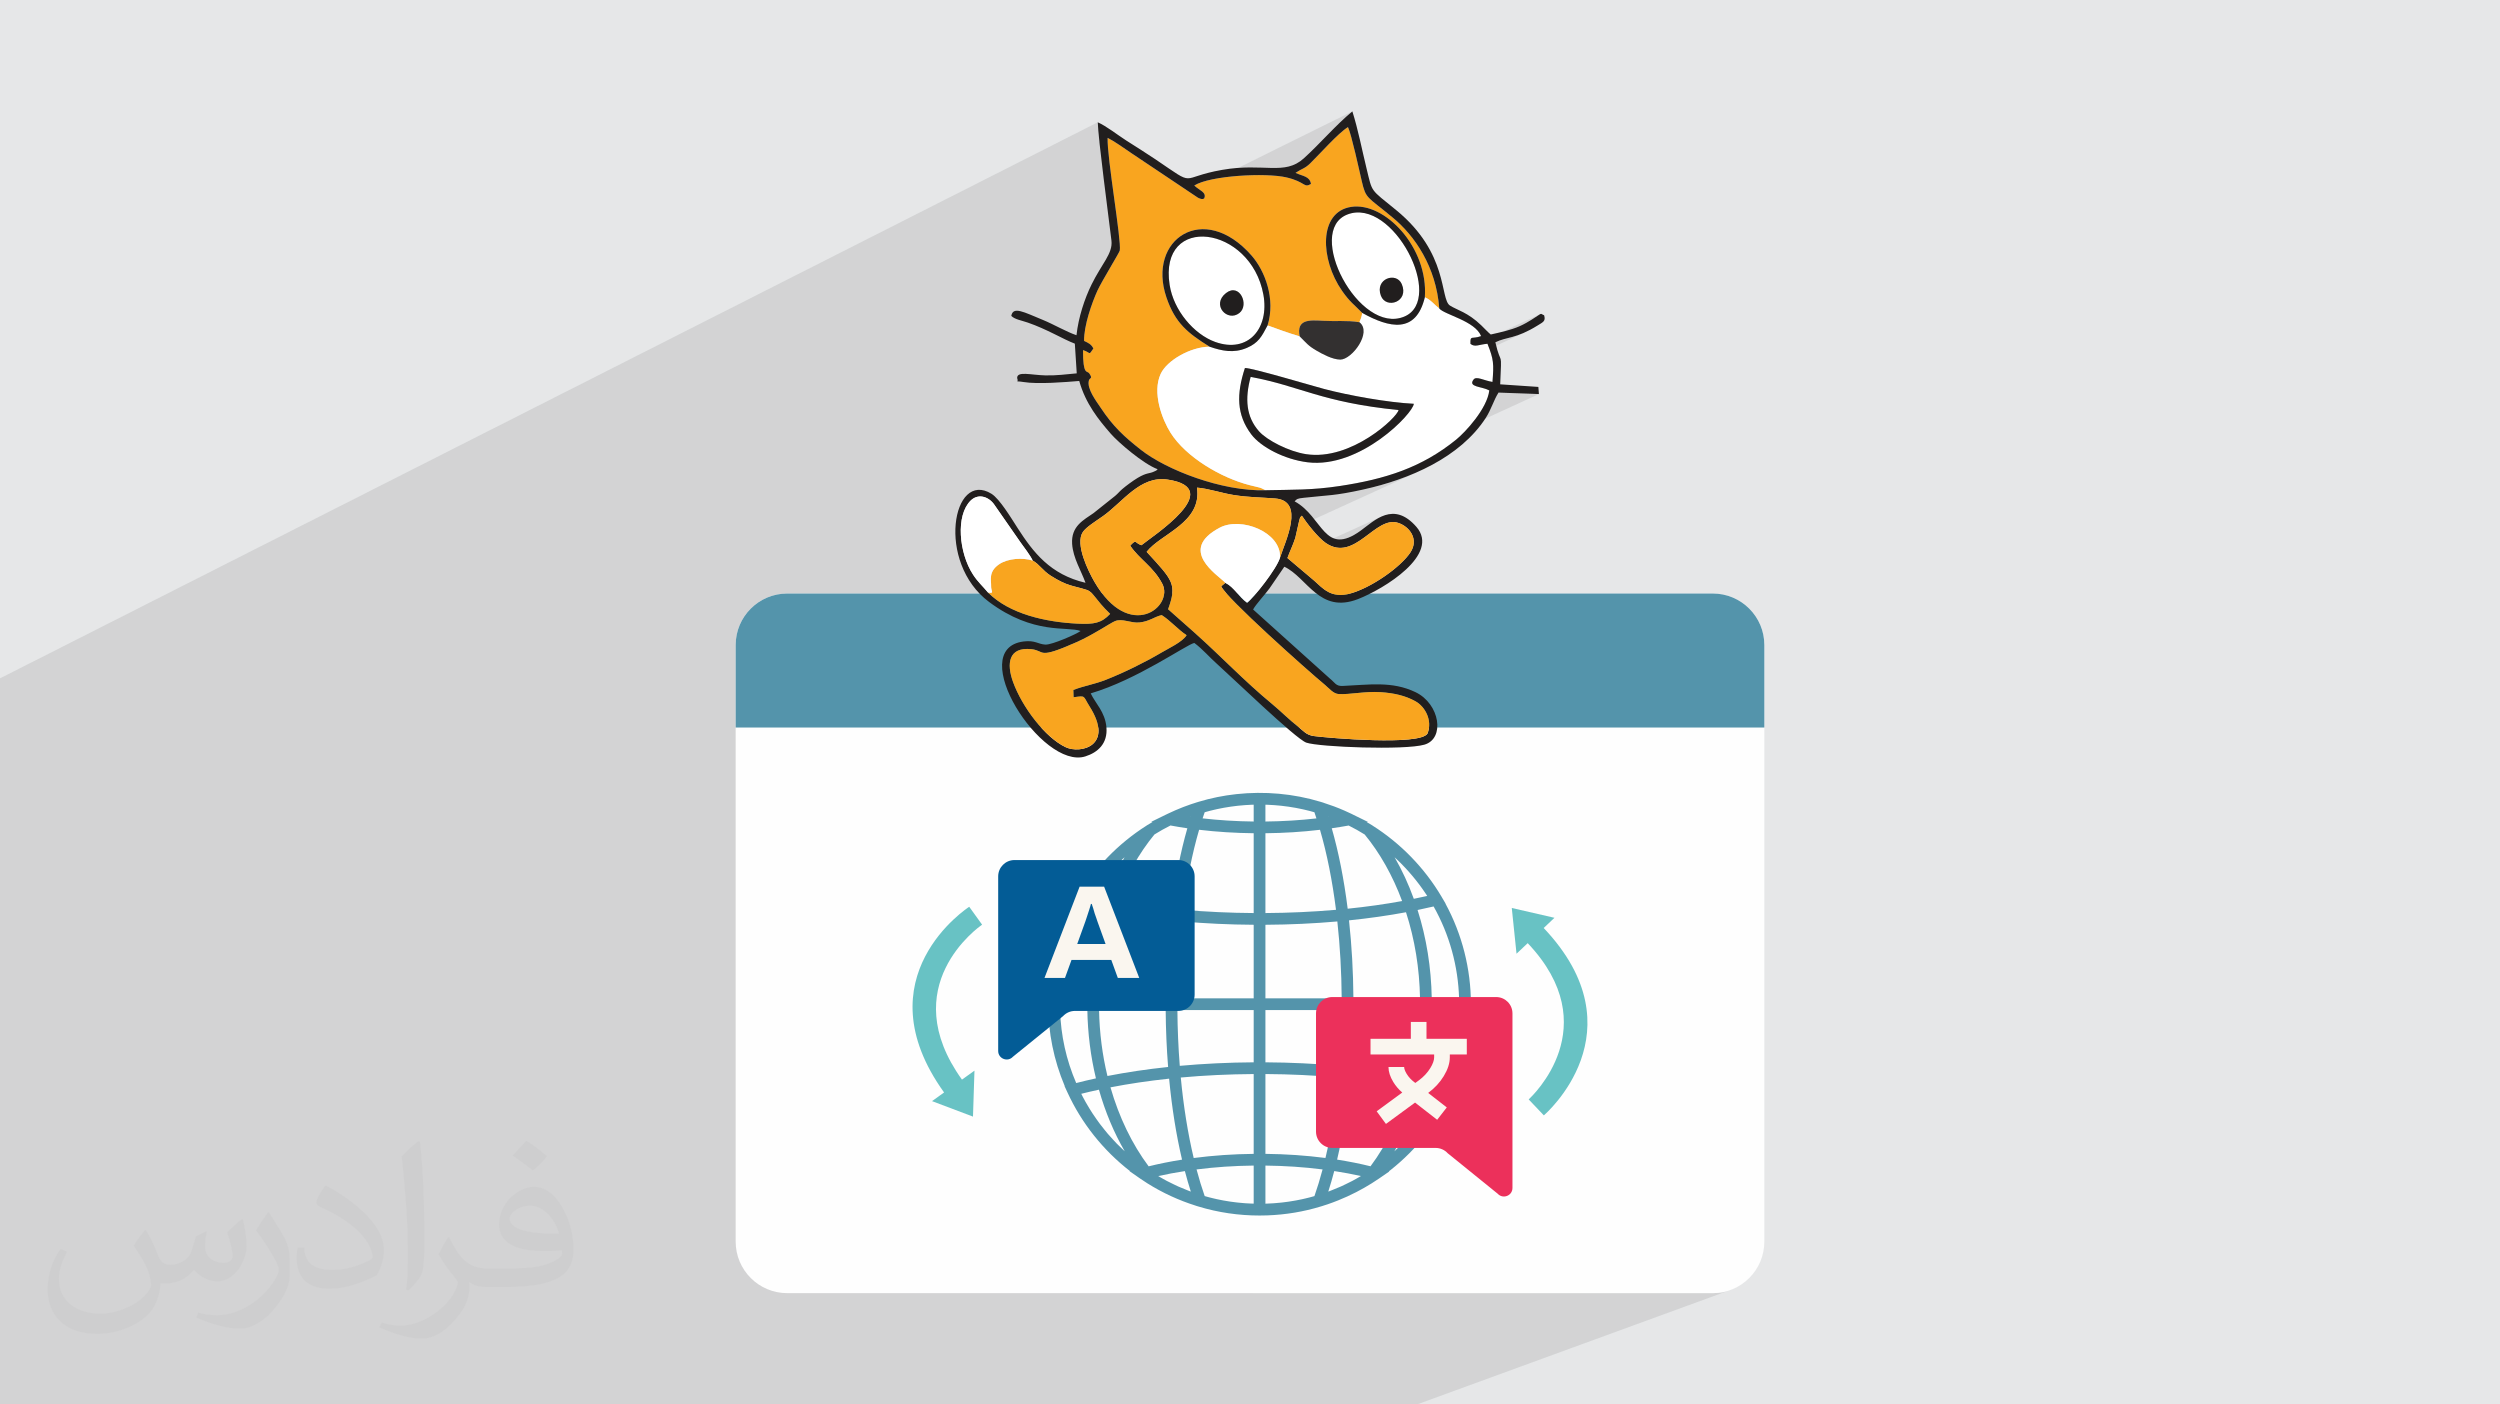 <?xml version="1.0" encoding="UTF-8"?>
<!DOCTYPE svg PUBLIC "-//W3C//DTD SVG 1.1//EN" "http://www.w3.org/Graphics/SVG/1.1/DTD/svg11.dtd">
<!-- Creator: CorelDRAW 2020 (64-Bit) -->
<svg xmlns="http://www.w3.org/2000/svg" xml:space="preserve" width="94.192mm" height="52.917mm" version="1.1" style="shape-rendering:geometricPrecision; text-rendering:geometricPrecision; image-rendering:optimizeQuality; fill-rule:evenodd; clip-rule:evenodd"
viewBox="0 0 9404.92 5283.66"
 xmlns:xlink="http://www.w3.org/1999/xlink"
 xmlns:xodm="http://www.corel.com/coreldraw/odm/2003">
 <defs>
  <style type="text/css">
   <![CDATA[
    .fil11 {fill:#211E1E}
    .fil12 {fill:#333030}
    .fil0 {fill:#E6E7E8}
    .fil9 {fill:#F9A51F}
    .fil10 {fill:white}
    .fil3 {fill:#FEFEFE;fill-rule:nonzero}
    .fil7 {fill:#FAF6EF;fill-rule:nonzero}
    .fil5 {fill:#68C2C4;fill-rule:nonzero}
    .fil8 {fill:#035C96;fill-rule:nonzero}
    .fil4 {fill:#5494AB;fill-rule:nonzero}
    .fil6 {fill:#EC305B;fill-rule:nonzero}
    .fil2 {fill:#373435;fill-opacity:0.031}
    .fil1 {fill:#2B2A29;fill-opacity:0.102}
   ]]>
  </style>
 </defs>
 <g id="Layer_x0020_1">
  <polygon class="fil0" points="-0,0 9404.92,0 9404.92,5283.66 -0,5283.66 "/>
  <polygon class="fil1" points="-0,3713.27 -0,3710.95 -0,3705.44 -0,3686.07 -0,3664.04 -0,3661.68 -0,3654.93 -0,3645.63 -0,3635.27 -0,3625.43 -0,3617.11 -0,3615.43 -0,3613.93 -0,3612.57 -0,3609.38 -0,3607.54 -0,3588.96 -0,3586.96 -0,3582.29 -0,3576.55 -0,3574.49 -0,3549.45 -0,3544.04 -0,3536.4 -0,3521.17 -0,3512 -0,3505.89 -0,3502.69 -0,3494.02 -0,3481.4 -0,3474.22 -0,3463.02 -0,3418.61 -0,3417.44 -0,3401.2 -0,3395.15 -0,3387.31 -0,3377.7 -0,3357.79 -0,3348.58 -0,3329 -0,3311.01 -0,3301.47 -0,3300.36 -0,3290.03 -0,3276.51 -0,3268.66 -0,3265.18 -0,3260.97 -0,3255.12 -0,3248.65 -0,3247.37 -0,3246.36 -0,3241.8 -0,3229.6 -0,3212.67 -0,3179.08 -0,3114.15 -0,3107.5 -0,3107.28 -0,3091.09 -0,3084.44 -0,3067.26 -0,3057.45 -0,3046.58 -0,3046.43 -0,3046.27 -0,3038.72 -0,3017.34 -0,3017.08 -0,3012.14 -0,2982.45 -0,2982 -0,2981.17 -0,2970.61 -0,2969.53 -0,2936.83 -0,2923.38 -0,2922.94 -0,2713 -0,2620.66 -0,2551.95 4129.79,460.03 4129.99,466.22 4130.42,473.76 4131.04,482.54 4131.86,492.48 4132.86,503.52 4134.03,515.56 4135.35,528.51 4135.96,534.21 4166.87,518.61 4177.07,524.05 4188.12,530.57 4199.76,537.9 4211.73,545.75 4223.77,553.87 4235.6,561.98 4246.95,569.81 4257.57,577.07 4461.06,713.22 4498.89,694.48 4505.7,691.18 4513.28,688.04 4521.58,685.06 4530.56,682.23 4540.17,679.56 4550.34,677.05 4561.03,674.7 4572.2,672.5 4576.81,671.69 5087.54,418.93 5075.64,428.99 5063.89,439.35 5052.3,449.98 5040.83,460.84 5029.46,471.9 5018.16,483.11 5006.92,494.45 4995.72,505.86 4984.52,517.34 4977.77,524.26 5071,478.24 5073.57,484.19 5076.5,492.56 5079.74,503.03 5083.23,515.25 5086.91,528.92 5090.71,543.71 5094.59,559.27 5098.48,575.31 5102.32,591.47 5106.05,607.46 5109.61,622.93 5112.95,637.55 5116,651.02 5118.71,663 5121.02,673.15 5122.86,681.17 5125.73,693.09 5128.44,703.38 5131.14,712.28 5134.03,720.06 5137.25,726.98 5140.97,733.29 5145.33,739.25 5150.52,745.12 5156.69,751.17 5164,757.64 5172.63,764.79 5182.71,772.9 5194.43,782.21 5207.94,792.97 5223.4,805.45 5240.99,819.91 5248.49,826.29 5256,832.96 5263.49,839.93 5270.95,847.17 5278.36,854.7 5285.72,862.51 5293.02,870.61 5300.23,878.99 5307.34,887.65 5314.34,896.57 5321.22,905.79 5327.97,915.27 5334.57,925.03 5341.01,935.05 5347.28,945.36 5353.37,955.92 5359.25,966.77 5364.91,977.87 5370.35,989.23 5375.55,1000.86 5380.5,1012.77 5385.19,1024.92 5389.59,1037.33 5393.71,1050 5397.52,1062.93 5401.01,1076.11 5404.18,1089.55 5406.99,1103.24 5409.45,1117.18 5411.55,1131.37 5413.25,1145.81 5414.56,1160.48 5419.2,1164.87 5425.82,1169.3 5434.16,1173.83 5443.94,1178.52 5454.87,1183.39 5466.69,1188.52 5479.1,1193.94 5491.85,1199.71 5504.63,1205.88 5517.17,1212.49 5529.2,1219.6 5540.43,1227.26 5550.59,1235.51 5559.39,1244.41 5566.57,1253.99 5571.83,1264.33 5531.76,1283.04 5531.79,1293.52 5537.99,1297.57 5542.57,1299.07 5795.5,1181.13 5791.75,1183.11 5785.68,1187.06 5776.19,1193.38 5762.18,1202.4 5757.34,1205.42 5752.21,1208.53 5746.8,1211.71 5741.15,1214.9 5735.28,1218.09 5729.2,1221.22 5722.95,1224.28 5563.49,1298.59 5565.95,1298.15 5574.73,1296.37 5584.62,1294.58 5595.81,1293.2 5598.55,1300.22 5625.49,1287.68 5633.5,1284.01 5641.36,1280.93 5649.15,1278.29 5656.96,1275.99 5664.86,1273.86 5672.98,1271.79 5681.37,1269.65 5690.15,1267.28 5699.37,1264.57 5709.15,1261.36 5719.56,1257.55 5730.7,1252.98 5742.66,1247.52 5603.18,1312.41 5603.61,1313.55 5606.77,1322.56 5609.47,1330.97 5611.72,1338.92 5613.58,1346.58 5615.04,1354.06 5616.13,1361.51 5616.88,1369.07 5617.32,1376.88 5617.46,1385.07 5617.33,1393.8 5616.96,1403.2 5616.37,1413.41 5615.57,1424.57 5614.61,1436.82 5569.64,1457.59 5578.22,1459.81 5591,1463.66 5602.72,1468.7 5600.34,1481.87 5596.41,1495.38 5596.21,1495.88 5637.33,1476.94 5789.29,1482.41 5530.58,1601.07 5530.3,1601.4 5520.39,1612.63 5510.74,1623.03 5501.49,1632.47 5492.83,1640.84 5484.96,1648.01 5478.04,1653.88 5465.86,1663.55 5453.62,1672.88 5441.35,1681.85 5429.03,1690.49 5416.65,1698.81 5404.2,1706.8 5391.69,1714.47 5379.1,1721.84 5366.43,1728.91 5353.66,1735.7 5340.8,1742.21 5327.85,1748.44 5314.8,1754.41 5120.52,1843.25 5129.12,1841.39 5145.38,1837.69 5161.72,1833.73 5178.12,1829.5 5194.57,1825.01 5211.03,1820.24 5227.5,1815.2 5243.94,1809.87 5260.35,1804.26 5276.69,1798.36 5292.96,1792.16 5309.12,1785.66 5325.17,1778.86 5341.06,1771.76 4915.77,1965.89 4926.46,1979.79 4938.55,1994.59 4951.13,2008.99 4963.79,2022.27 4976.06,2033.75 4983.9,2039.89 5197.8,1942.84 5185.26,1949.05 5173.14,1956.24 5161.47,1964.08 5150.23,1972.26 5139.46,1980.49 5129.15,1988.44 5119.33,1995.8 5094.86,2011.81 5073.22,2022.41 5005.89,2052.92 5007.62,2053.88 5018.93,2057.31 5212.16,1969.81 5228.07,1965.18 5244.09,1964.09 5260.3,1967.19 5268.32,1970.29 5276.05,1974.1 5283.39,1978.59 5290.27,1983.73 5296.6,1989.44 5302.29,1995.69 5307.27,2002.43 5311.45,2009.62 5314.74,2017.2 5317.08,2025.14 5318.38,2033.38 5318.54,2041.89 5317.48,2050.62 5315.13,2059.5 5311.41,2068.51 5306.23,2077.59 5298.82,2087.92 5289.8,2098.73 5279.33,2109.91 5267.54,2121.33 5254.58,2132.87 5240.61,2144.41 5225.75,2155.85 5210.18,2167.04 5194.03,2177.87 5177.43,2188.24 5160.57,2197.99 5143.56,2207.04 5126.56,2215.25 5016.64,2264.43 5036.54,2267.05 5058.64,2266.44 5082.7,2262.14 5108.91,2253.69 5128.46,2245.51 4784.56,2399.1 4786.06,2400.49 4802.52,2415.57 4818.94,2430.54 4835.23,2445.31 4851.28,2459.79 4867,2473.89 4882.29,2487.56 4897.07,2500.69 4911.2,2513.22 4924.63,2525.05 4937.26,2536.09 4948.96,2546.28 4959.64,2555.52 4969.23,2563.74 4977.61,2570.85 4984.69,2576.77 4990.37,2581.76 4996.22,2587.2 5002.24,2592.76 5008.47,2598.14 5014.92,2602.98 5021.64,2606.96 5028.65,2609.76 5035.96,2611.05 5044.1,2611.32 5052.59,2611.27 5061.39,2610.95 5070.48,2610.4 5079.84,2609.67 5089.43,2608.82 5099.25,2607.88 5109.25,2606.91 5119.43,2605.96 5129.75,2605.09 5140.21,2604.32 5150.75,2603.71 5161.38,2603.31 5172.04,2603.18 5182.74,2603.35 5193.45,2603.88 5202.8,2604.59 5212,2605.46 5221.03,2606.48 5229.9,2607.68 5238.62,2609.05 5247.19,2610.62 5255.61,2612.38 5263.9,2614.34 5272.06,2616.53 5280.08,2618.95 5287.97,2621.59 5295.75,2624.48 5303.41,2627.62 5310.95,2631.03 5318.39,2634.7 5325.73,2638.66 5332.11,2642.65 5338.33,2647.34 5344.31,2652.68 5349.99,2658.63 5355.3,2665.12 5360.18,2672.11 5364.55,2679.58 5368.34,2687.45 5371.51,2695.7 5373.96,2704.26 5375.64,2713.08 5376.48,2722.14 5376.42,2731.37 5375.81,2736.86 6637.36,2736.86 5352.59,3272.99 5356.03,3277.11 5370.61,3295.6 5384.63,3314.5 5398.08,3333.82 5410.96,3353.54 5423.24,3373.64 5425.2,3377.09 5438.23,3399.14 5437.76,3399.34 5443.5,3410.14 5449.12,3421.11 5454.57,3432.15 5459.84,3443.29 5464.94,3454.49 5469.85,3465.76 5474.59,3477.12 5479.15,3488.54 5483.3,3499.42 5687.25,3415.8 5847.81,3452.7 5807.29,3491.09 5839.71,3527.32 5868.04,3563.05 5892.47,3598.25 5913.21,3632.88 5930.46,3666.89 5944.42,3700.25 5955.29,3732.9 5963.27,3764.8 5968.56,3795.92 5971.36,3826.22 5971.87,3855.63 5970.29,3884.14 5966.82,3911.68 5961.66,3938.23 5955,3963.72 5947.07,3988.13 5938.04,4011.42 5928.13,4033.53 5917.51,4054.43 5906.42,4074.06 5895.03,4092.4 5883.55,4109.4 5872.19,4125.01 5861.14,4139.19 5850.6,4151.9 5840.77,4163.1 5831.85,4172.73 5824.05,4180.77 5817.56,4187.17 5812.58,4191.88 5809.32,4194.87 5807.96,4196.08 5689.83,4242 5689.83,4469.18 5688.25,4479.35 5683.93,4487.86 5677.47,4494.47 5669.49,4498.95 4712.62,4864.74 6443.34,4864.74 6463.18,4863.74 6482.45,4860.79 6501.04,4856.02 5330.17,5283.66 5297.31,5283.66 3616.74,5283.66 3562.38,5283.66 3056.15,5283.66 3056.02,5283.66 3052.11,5283.66 3051.76,5283.66 3044.56,5283.66 3019.23,5283.66 3009.94,5283.66 3001.18,5283.66 3001.16,5283.66 2973.02,5283.66 2970.11,5283.66 2964.6,5283.66 2940.74,5283.66 2940.7,5283.66 2940.24,5283.66 2932.12,5283.66 2929.91,5283.66 2926.51,5283.66 2921.14,5283.66 2916.9,5283.66 2909.7,5283.66 2904.72,5283.66 2895.65,5283.66 2889.95,5283.66 2879.02,5283.66 2872.73,5283.66 2859.89,5283.66 2859.44,5283.66 2853.08,5283.66 2836,5283.66 2831.05,5283.66 2826.42,5283.66 2808.91,5283.66 2784.56,5283.66 2779.5,5283.66 2774.86,5283.66 2773.85,5283.66 2750.42,5283.66 2741.33,5283.66 2719.07,5283.66 2708.3,5283.66 2685.55,5283.66 2681.61,5283.66 2676.52,5283.66 2673.41,5283.66 2649.9,5283.66 2636.51,5283.66 2625.73,5283.66 2612.34,5283.66 2600.18,5283.66 2597.34,5283.66 2572.85,5283.66 2555.9,5283.66 2541.09,5283.66 2534.24,5283.66 2483.83,5283.66 2483.69,5283.66 2481.95,5283.66 2450.99,5283.66 2446.84,5283.66 2445.03,5283.66 2438.38,5283.66 2437.41,5283.66 2417.93,5283.66 2412.21,5283.66 2407.65,5283.66 2407.61,5283.66 2377.16,5283.66 2371.38,5283.66 2360.26,5283.66 2350.83,5283.66 2335.82,5283.66 2326.93,5283.66 2316.3,5283.66 2314.23,5283.66 2275.57,5283.66 2273.05,5283.66 2270.78,5283.66 2269.89,5283.66 2269.06,5283.66 2262.23,5283.66 2233.48,5283.66 2216.59,5283.66 2205.59,5283.66 2201.91,5283.66 2196.23,5283.66 2172.68,5283.66 2166.22,5283.66 2161.01,5283.66 2147.15,5283.66 2134.42,5283.66 2098.59,5283.66 2075.63,5283.66 2070.58,5283.66 2050.97,5283.66 2050.49,5283.66 2044.55,5283.66 2011.86,5283.66 2009.25,5283.66 1932.47,5283.66 1916.45,5283.66 1914.52,5283.66 1878.83,5283.66 1864.48,5283.66 1858.33,5283.66 1831.54,5283.66 1815.39,5283.66 1790.1,5283.66 1788.91,5283.66 1763.48,5283.66 1740.7,5283.66 1735.48,5283.66 1715.4,5283.66 1706.51,5283.66 1700.55,5283.66 1679.91,5283.66 1648.97,5283.66 1607.79,5283.66 1598.46,5283.66 1579.79,5283.66 1568.01,5283.66 1539.39,5283.66 1532.54,5283.66 1522.15,5283.66 1480.52,5283.66 1472.13,5283.66 1439.98,5283.66 1416.98,5283.66 1414.6,5283.66 1401,5283.66 1361.61,5283.66 1353.36,5283.66 1342.02,5283.66 1314.48,5283.66 1302.24,5283.66 1295.49,5283.66 1283.82,5283.66 1266.73,5283.66 1259.8,5283.66 1256.98,5283.66 1248.89,5283.66 1242.21,5283.66 1210.43,5283.66 1150.39,5283.66 1140.52,5283.66 1131.71,5283.66 1130.66,5283.66 1101.87,5283.66 1087.72,5283.66 1087.56,5283.66 1043.47,5283.66 1027.05,5283.66 1003.69,5283.66 876.34,5283.66 876.11,5283.66 862.33,5283.66 841.06,5283.66 835.1,5283.66 817.85,5283.66 808.81,5283.66 772.77,5283.66 754.57,5283.66 744.92,5283.66 733.05,5283.66 712.06,5283.66 705.14,5283.66 690.23,5283.66 677.66,5283.66 670.29,5283.66 663.54,5283.66 646.26,5283.66 592.64,5283.66 574.52,5283.66 562.64,5283.66 534.3,5283.66 501.72,5283.66 488.55,5283.66 479.17,5283.66 449.88,5283.66 447.05,5283.66 441.89,5283.66 439.39,5283.66 377.55,5283.66 353.86,5283.66 346.63,5283.66 341.79,5283.66 314.88,5283.66 211.58,5283.66 199.19,5283.66 141.72,5283.66 130,5283.66 77.83,5283.66 65.51,5283.66 54.52,5283.66 23.65,5283.66 22.93,5283.66 16.52,5283.66 7.12,5283.66 -0,5283.66 -0,5275.41 -0,5274.56 -0,5271.18 -0,5246.02 -0,5231.49 -0,5228.23 -0,5224.75 -0,5215.84 -0,5212.24 -0,5207.49 -0,5207.4 -0,5205.61 -0,5204.6 -0,5204.3 -0,5203.63 -0,5192.49 -0,5192.44 -0,5183.92 -0,5173.7 -0,5169.61 -0,5159.88 -0,5157.08 -0,5156.57 -0,5151 -0,5150.8 -0,5144.1 -0,5135.01 -0,5131.13 -0,5131.05 -0,5126.06 -0,5118.45 -0,5114.51 -0,5104.17 -0,5103.19 -0,5102.89 -0,5096.97 -0,5084.35 -0,5082.4 -0,5077.81 -0,5075.76 -0,5074.93 -0,5071.23 -0,5069.07 -0,5066.63 -0,5064.3 -0,5060.92 -0,5051.04 -0,5048.8 -0,5031.51 -0,5015.96 -0,5014.28 -0,5013.1 -0,5011.67 -0,5009.82 -0,5009.26 -0,5009.1 -0,4999.58 -0,4989.72 -0,4970.85 -0,4970.62 -0,4969.79 -0,4969.69 -0,4968.88 -0,4967.96 -0,4966.84 -0,4966.17 -0,4965.81 -0,4965.6 -0,4950.54 -0,4930.1 -0,4919.36 -0,4898.22 -0,4893.21 -0,4870.84 -0,4867.65 -0,4817.39 -0,4768.07 -0,4753.69 -0,4655.48 -0,4654.48 -0,4627.04 -0,4594.37 -0,4542.17 -0,4535.96 -0,4535.48 -0,4509.02 -0,4493.07 -0,4459.68 -0,4458.78 -0,4451.48 -0,4438.67 -0,4438.52 -0,4437.91 -0,4430.17 -0,4428.7 -0,4421.46 -0,4413.91 -0,4403.92 -0,4401.34 -0,4384.35 -0,4350.51 -0,4346.62 -0,4330.06 -0,4321.19 -0,4321.12 -0,4316.17 -0,4305.02 -0,4301.14 -0,4297.28 -0,4294.8 -0,4291.3 -0,4288.28 -0,4287.6 -0,4286.26 -0,4284.97 -0,4270.8 -0,4258.51 -0,4246.67 -0,4229.52 -0,4227.25 -0,4224.85 -0,4215.06 -0,4212.77 -0,4209.8 -0,4198.55 -0,4197.32 -0,4194.32 -0,4186.32 -0,4184.51 -0,4180.05 -0,4169.27 -0,4162.29 -0,4139.43 -0,4137.65 -0,4124.09 -0,4118.65 -0,4097.98 -0,4095.45 -0,4083.94 -0,4083.18 -0,4073.43 -0,4073.31 -0,4064.03 -0,4057.2 -0,4052.74 -0,4041.88 -0,4033.97 -0,4030.18 -0,4029.04 -0,4028.17 -0,4019.37 -0,4018.04 -0,4016.33 -0,4012.34 -0,4009.44 -0,4001.81 -0,3996.13 -0,3994.34 -0,3992.93 -0,3987.68 -0,3984.5 -0,3983.25 -0,3980.54 -0,3960.35 -0,3954.22 -0,3937.77 -0,3928.27 -0,3922.17 -0,3919.26 -0,3916.72 -0,3907 -0,3899.9 -0,3899.14 -0,3891.62 -0,3888.56 -0,3883.68 -0,3877.46 -0,3876.46 -0,3875.15 -0,3874.61 -0,3869.87 -0,3865.62 -0,3857.87 -0,3855.87 -0,3852.56 -0,3837.67 -0,3836.32 -0,3832.81 -0,3828.79 -0,3817.13 -0,3808.45 -0,3808.41 -0,3808.37 -0,3806.21 -0,3803.96 -0,3802.98 -0,3799.27 -0,3731.09 -0,3730.23 -0,3727.7 -0,3715.9 "/>
  <path class="fil2" d="M548.54 4627.69c17.95,27.21 29.6,53.36 40.96,82.43 8.45,16.91 12.93,48.09 52.57,48.09 11.61,0 28.28,-3.42 43.06,-11.61 16.63,-8.73 29.32,-21.94 35.94,-42l15.85 -53.36 38.57 -19.02 2.64 2.64c-5.27,20.09 -6.59,39.36 -6.59,54.43 0,44.63 38.57,61.56 69.22,61.56 17.95,0 34.09,-8.73 34.09,-25.11 0,-21.13 -8.98,-57.06 -20.62,-89.29 17.95,-17.95 35.94,-35.94 56.53,-50.47l3.17 1.6c8.98,38.04 14,75.56 14,100.66 0,24.57 -10.83,51.79 -19.81,69.49 -18.49,34.87 -51.25,62.62 -90.87,62.62 -30.1,0 -63.65,-15.07 -86.66,-43.06l-1.32 0c-21.66,26.96 -55.22,51.25 -108.86,51.25l-16.63 0c-2.64,35.41 -10.29,60.49 -21.94,82.95 -31.95,62.34 -126.81,106.47 -216.1,106.47 -124.17,0 -186.51,-71.59 -186.51,-166.96 0,-58.91 19.27,-113.6 48.88,-152.42l24.29 10.04c-18.49,35.41 -30.91,68.68 -30.91,101.45 0,89.29 72.66,131.83 156.4,131.83 77.68,0 173.83,-49.41 191.28,-106.72 -6.59,-62.62 -30.1,-91.93 -66.04,-148.99 10.83,-19.02 24.83,-38.04 42.28,-58.38l3.17 0 0 0 0 0 -0.02 -0.09zm1432.13 -336.04c26.15,16.39 51.79,35.66 76.87,57.85 -14,19.81 -31.45,37.79 -53.11,53.64 -25.11,-20.34 -50.19,-37.79 -75.84,-56.27 17.42,-19.55 34.62,-38.29 52.04,-55.22l0 0 0 0 0 0 0 0 0 0 0.03 0zm13.47 244.11c-42.28,0 -76.87,27.75 -76.87,48.34 0,44.13 84.53,57.85 185.72,57.31 -12.68,-51.79 -57.06,-105.68 -108.86,-105.68l0.01 0.03zm-94.86 236.19c54.96,0 103.04,-1.6 139.74,-10.83 40.96,-10.29 75.56,-30.91 75.56,-45.17 0,-3.7 0,-8.19 -1.32,-11.89 -22.98,2.11 -49.41,2.11 -72.38,2.11 -74.49,0 -131.55,-16.91 -154.02,-58.66 -5.55,-11.61 -9.51,-24.57 -9.51,-39.36 0,-40.43 17.42,-79.79 48.09,-107 25.61,-22.45 53.89,-36.44 82.67,-36.44 52.04,0 93.51,41.75 122.57,107.54 15.85,35.94 26.68,77.4 26.68,129.72 0,34.87 -9.51,64.19 -31.17,85.85 -40.43,39.11 -114.92,53.89 -229.04,53.89l-51.79 0 0 0 -13.47 0c-28.28,0 -48.62,-5.02 -64.72,-17.42l-2.64 0c0.79,6.59 1.32,12.93 1.32,19.02 0,25.61 -8.45,58.38 -25.61,84.53 -50.72,75.3 -105.68,108.04 -153.24,108.04 -48.09,0 -107,-18.49 -160.11,-42.54l9.51 -18.49c17.17,7.13 40.96,11.89 73.7,11.89 85.85,0 198.66,-82.43 212.66,-163 -3.17,-6.59 -8.98,-15.32 -17.17,-24.57 -25.11,-29.85 -40.96,-54.68 -55.75,-80.83 12.68,-25.11 24.29,-45.17 35.13,-63.4l4.49 -0.53c36.72,74.77 69.99,117.55 144.23,117.55l11.61 0 0 0 53.89 0 0 0 0 0 0 0 0 0 0 0 0.09 0.01zm-371.98 79c6.34,-34.34 6.87,-72.91 6.87,-108.86l0 -53.36c0,-99.6 -12.68,-244.36 -22.98,-338.68 17.95,-19.27 43.06,-42 62.87,-57.31l5.81 1.6c13.47,118.62 16.63,256 16.63,383.06 0,33.3 -1.32,65.79 -4.49,89.55 -1.85,30.1 -19.27,52.83 -56.53,87.7l-8.19 -3.7zm-382.8 -157.19c1.85,46.77 24.83,83.49 105.15,83.49 49.93,0 92.19,-12.93 138.96,-35.13 8.45,-3.7 12.93,-8.73 12.93,-12.93 0,-29.32 -22.45,-68.15 -60.23,-103.55 -36.72,-33.3 -85.34,-62.62 -130.76,-82.18 -15.6,-6.59 -20.62,-13.47 -20.62,-20.09 0,-13.47 17.95,-41.75 32.77,-62.09l5.02 -0.53c52.04,27.21 110.17,67.64 153.24,112.53 39.11,41.47 63.4,83.49 63.4,129.19 0,33.81 -10.29,65.51 -26.96,95.11 -57.06,28.79 -117.83,50.72 -178.06,50.72 -73.17,0 -123.1,-34.34 -123.1,-114.92 0,-8.73 0,-22.19 3.17,-39.64l25.11 0 0 0 0 0 0 0 0 0 0 0 -0.02 0zm-132.37 -132.9l45.45 73.45c16.63,27.21 32.23,56.81 32.23,103.55l0 59.7c0,48.34 -30.91,100.13 -80.83,151.38 -39.11,34.62 -73.7,49.41 -105.68,49.41 -47.55,0 -101.98,-14.79 -164.85,-41.75l7.13 -18.49c19.81,5.27 42.79,9.77 71.06,9.77 90.36,-0.53 182.8,-66.57 225.08,-147.15 5.02,-9.26 6.87,-17.95 6.87,-24.04 0,-9.26 -5.02,-19.55 -8.98,-28.79 -22.98,-43.31 -48.62,-82.95 -76.87,-119.68 14.79,-23.25 29.6,-45.7 45.7,-67.9l3.7 0.53 0 0 0 0 0 0 0 0 0 0 -0.02 0.01z"/>
  <g id="_2576778013872">
   <g>
    <path class="fil3" d="M6637.36 2426.84l0 2243.87c0,107.18 -86.86,194.03 -194.03,194.03l-3481.75 0c-107.18,0 -194.03,-86.85 -194.03,-194.03l0 -2243.87c0,-107.17 86.85,-194.03 194.03,-194.03l3481.75 0c107.17,0 194.03,86.86 194.03,194.03z"/>
    <path class="fil4" d="M6637.36 2426.84l0 310.02 -3869.8 0 0 -310.02c0,-107.17 86.85,-194.03 194.03,-194.03l3481.75 0c107.17,0 194.03,86.86 194.03,194.03z"/>
    <g>
     <path class="fil4" d="M4090.54 3799.8c1.56,87.95 12.4,174.17 32.35,256.95 -25.38,5.51 -50.17,11.39 -74.26,17.63 -37.56,-87.07 -57.91,-179.24 -60.64,-274.58l102.54 0zm53.41 -376.66c-33.4,105.25 -51.29,216.86 -53.31,332.55l-102.86 0c3.56,-121.76 36.52,-240.53 95.92,-345.85 19.52,4.65 39.62,9.09 60.25,13.3zm1242.25 332.55c-2.02,-115.81 -19.91,-227.37 -53.31,-332.32 20.62,-4.23 40.75,-8.65 60.33,-13.3 59.35,105.36 92.28,224.07 95.83,345.62l-102.85 0zm-366.75 649.8c34.7,5.37 68.41,11.47 100.39,18.69 -2.77,1.65 -5.55,3.27 -8.34,4.85 -2.72,1.58 -5.41,3.18 -8.14,4.7 -5.29,2.95 -10.56,5.97 -15.92,8.78 -7.17,3.78 -14.48,7.25 -21.76,10.78 -1.75,0.85 -3.49,1.75 -5.26,2.59 -5.32,2.53 -10.57,5.17 -15.94,7.57 -9.05,4.04 -18.23,7.69 -27.43,11.35l-2.51 1.05c-4.72,1.85 -9.39,3.9 -14.13,5.67l-3.43 1.15c7.83,-24.3 15.33,-50.09 22.46,-77.18zm-258.98 -365.01c93.63,0.58 185.64,4.93 274.31,12.98 -10.35,109.16 -26.63,210.81 -48.48,302.79 -72.81,-9.46 -148.45,-14.65 -225.84,-15.49l0 -300.29zm-362.31 17.38c10.36,109.17 26.69,211.42 48.62,304.67 -43.27,6.81 -85.29,15.2 -125.65,25.14 -62.4,-83.41 -111.63,-185.39 -143.6,-297.12 69.7,-13.56 143.64,-24.52 220.64,-32.69zm-12.91 -258.06c0.53,72.7 3.58,144.5 9.13,214.12 -79.66,8.41 -156.2,19.79 -228.25,33.92 -19.34,-79.85 -29.91,-163.08 -31.47,-248.03l250.6 0zm-197.71 -368.18c68.34,12.75 140.21,23.02 214.34,30.61 -10.27,94.51 -15.84,192.96 -16.55,293.46l-250.56 0c2.04,-112.91 19.76,-221.7 52.78,-324.07zm155.39 -292.33c6.48,-4.04 13.13,-7.89 19.74,-11.76 3.44,-1.98 6.81,-4.11 10.27,-6.05 10.02,-5.62 20.17,-10.95 30.37,-16.06 20.21,3.79 41.39,7.34 63.44,10.54 -25.79,89.73 -45.88,191.24 -59.89,302.45 -70.75,-7.25 -139.35,-16.97 -204.77,-28.99 35.32,-95.19 82.52,-179.31 140.83,-250.14zm136.74 -66.06l-1.15 -0.14 1.34 -0.5 -0.19 0.64zm517.52 0.11l-0.23 -0.67 1.4 0.52 -1.17 0.15zm72.76 345.18c-14.03,-111.39 -34.16,-212.99 -59.93,-302.61 21.7,-3.15 42.99,-6.54 63.53,-10.32 10.31,5.13 20.63,10.54 30.84,16.27l2.27 1.32c9.18,5.19 18.29,10.6 27.31,16.21 57.52,69.8 105.77,155.89 140.77,250.3 -64.86,11.88 -133.48,21.57 -204.79,28.85zm21.56 337.17c-0.71,-100.58 -6.26,-198.97 -16.54,-293.34 74.71,-7.65 146.59,-17.88 214.36,-30.49 33.02,102.07 50.72,210.79 52.77,323.83l-250.58 0zm-331.04 44.11l287.01 0c-0.52,71.17 -3.51,141.47 -8.93,209.7 -89.76,-8.13 -182.9,-12.54 -278.08,-13.13l0 -196.57zm-322.17 209.84c-5.43,-68.24 -8.41,-138.58 -8.94,-209.84l287 0 0 196.57c-94.33,0.61 -187.61,5.06 -278.06,13.27zm7.48 -543.27c88.2,7.78 178.82,12 270.58,12.6l0 276.71 -286.93 0c0.72,-99.13 6.2,-196.18 16.35,-289.31zm65.28 -344.8c66.42,7.9 135.15,12.26 205.3,13.03l0 300.27c-89.78,-0.58 -178.85,-4.72 -265.55,-12.32 14.05,-111.13 34.27,-212.12 60.25,-300.97zm205.3 -94.32l0 63.25c-65.41,-0.73 -129.81,-4.71 -192.21,-11.84 2.56,-7.87 5.17,-15.53 7.81,-22.97 2.94,-0.84 5.86,-1.69 8.82,-2.5 3.75,-1.03 7.49,-2.05 11.25,-3.02 5.04,-1.3 10.11,-2.5 15.19,-3.67 3.58,-0.84 7.15,-1.7 10.74,-2.48 5.29,-1.14 10.61,-2.2 15.94,-3.25 3.45,-0.66 6.9,-1.36 10.34,-1.99 5.51,-0.98 11.04,-1.87 16.58,-2.74 3.3,-0.51 6.63,-1.07 9.95,-1.54 5.76,-0.83 11.53,-1.53 17.33,-2.23 3.14,-0.36 6.24,-0.79 9.38,-1.13 6.18,-0.66 12.38,-1.18 18.58,-1.68 2.76,-0.23 5.5,-0.51 8.26,-0.71 7.21,-0.51 14.45,-0.88 21.69,-1.19 1.73,-0.06 3.46,-0.19 5.18,-0.26l3.65 -0.06 1.51 -0.03zm44.11 407.61l0 -300.26c70.3,-0.73 139.13,-5.05 205.3,-12.94 25.95,88.71 46.18,189.74 60.25,300.98 -85.98,7.53 -174.94,11.63 -265.55,12.21zm0 44.12c92.02,-0.56 182.8,-4.76 270.58,-12.5 10.14,92.97 15.65,189.99 16.35,289.19l-286.93 0 0 -276.69zm36.5 -449.83c7.66,0.59 15.33,1.27 22.96,2.09 1.73,0.19 3.45,0.43 5.18,0.64 7.27,0.82 14.55,1.72 21.78,2.76 1.9,0.28 3.78,0.61 5.66,0.9 7.06,1.06 14.1,2.2 21.12,3.47 2.01,0.37 4.04,0.79 6.05,1.16 6.84,1.31 13.64,2.68 20.43,4.16 2.19,0.47 4.36,1 6.56,1.5 6.54,1.5 13.07,3.08 19.55,4.73 2.41,0.63 4.8,1.3 7.2,1.94 3.83,1.04 7.62,2.14 11.41,3.24 2.65,7.49 5,15.37 7.53,23.07 -61.81,7.05 -126,10.97 -191.93,11.7l0 -63.24c1.77,0.05 3.55,0.03 5.32,0.09l1.18 0.06c8.64,0.32 17.28,0.8 25.9,1.41 1.37,0.09 2.74,0.24 4.1,0.34zm285.48 984.62c5.54,-69.63 8.62,-141.38 9.13,-213.99l250.6 0c-1.56,84.69 -12.07,167.84 -31.36,247.78 -71.62,-14.01 -148.18,-25.35 -228.36,-33.8zm-591.81 342.56c-21.95,-92.39 -38.26,-194.02 -48.58,-302.77 89.04,-8.09 180.92,-12.47 274.29,-13.07l0 300.26c-77.32,0.84 -153.01,6.07 -225.72,15.59zm665.21 31.16c-39.51,-9.8 -81.61,-18.19 -125.67,-25.1 21.84,-92.88 38.09,-195.12 48.49,-304.68 77.5,8.21 151.48,19.13 220.77,32.58 -31.89,111.57 -81.1,213.54 -143.58,297.2zm198.18 -331.03c19.89,-82.89 30.69,-169.02 32.25,-256.68l102.55 0c-2.71,95.37 -23.01,187.42 -60.52,274.25 -24.3,-6.27 -49.1,-12.13 -74.29,-17.57zm-54.26 -777.15c4.88,5.48 9.65,11.05 14.37,16.67 4.48,5.34 8.88,10.76 13.21,16.23 4.61,5.82 9.16,11.69 13.58,17.64 4.11,5.51 8.1,11.11 12.05,16.73 4.32,6.14 8.62,12.31 12.73,18.57 1.18,1.77 2.26,3.58 3.39,5.36 -16.41,3.78 -33.33,7.34 -50.45,10.79 -20.16,-55.76 -44.29,-107.92 -72.19,-156.17 2.81,2.58 5.6,5.19 8.37,7.81 5.23,4.97 10.44,9.93 15.54,15.04 5.11,5.13 10.09,10.41 15.06,15.7 4.85,5.14 9.66,10.33 14.35,15.63zm-1178.67 71.07c5.45,-7.85 11.01,-15.62 16.74,-23.24 3.07,-4.07 6.19,-8.1 9.34,-12.11 5.79,-7.4 11.73,-14.68 17.8,-21.86 3.34,-3.93 6.7,-7.85 10.1,-11.71 6.24,-7.07 12.63,-14 19.13,-20.83 3.48,-3.66 6.97,-7.36 10.52,-10.96 6.79,-6.85 13.78,-13.53 20.82,-20.11 1.67,-1.58 3.34,-3.15 5.01,-4.69 -27.95,48.29 -52.13,100.47 -72.38,156.23 -17.11,-3.44 -34.01,-7.01 -50.37,-10.76 1.67,-2.59 3.24,-5.24 4.94,-7.82 2.72,-4.08 5.54,-8.1 8.34,-12.13zm47.1 915.7c-4.62,-5.38 -9.04,-10.94 -13.5,-16.46 -5.81,-7.17 -11.59,-14.36 -17.11,-21.75 -4.34,-5.76 -8.5,-11.67 -12.66,-17.56 -5.26,-7.45 -10.45,-14.94 -15.44,-22.58 -3.98,-6.1 -7.84,-12.3 -11.65,-18.52 -4.73,-7.74 -9.38,-15.56 -13.83,-23.48 -3.58,-6.36 -7.07,-12.79 -10.46,-19.26 -2.04,-3.84 -3.9,-7.79 -5.86,-11.67 21.56,-5.48 43.88,-10.58 66.49,-15.47 23.55,83.34 56.4,161.65 96.95,231.63 -2.9,-2.65 -5.69,-5.38 -8.53,-8.07 -7.21,-6.81 -14.44,-13.6 -21.35,-20.68 -4.81,-4.92 -9.39,-10.03 -14.04,-15.08 -6.43,-6.94 -12.85,-13.88 -19.01,-21.06zm308.23 215.41c-4.79,-1.77 -9.48,-3.83 -14.23,-5.7l-2.94 -1.23c-9,-3.59 -18.01,-7.16 -26.88,-11.11 -5.39,-2.42 -10.68,-5.09 -16.04,-7.62 -1.68,-0.81 -3.33,-1.66 -5.03,-2.47 -7.3,-3.56 -14.65,-7.04 -21.86,-10.83 -5.43,-2.86 -10.76,-5.91 -16.15,-8.92 -2.46,-1.37 -4.87,-2.82 -7.31,-4.21 -2.93,-1.68 -5.87,-3.38 -8.78,-5.1 32.25,-7.28 65.91,-13.38 100.23,-18.69 7.03,26.84 14.5,52.58 22.37,77.03l-3.39 -1.15zm229.57 46.18c-7.24,-0.31 -14.48,-0.66 -21.69,-1.18 -2.64,-0.17 -5.25,-0.45 -7.87,-0.67 -6.37,-0.52 -12.72,-1.05 -19.05,-1.73 -2.92,-0.31 -5.8,-0.7 -8.71,-1.04 -6.03,-0.72 -12.06,-1.45 -18.09,-2.31 -3.06,-0.45 -6.08,-0.96 -9.14,-1.44 -5.84,-0.91 -11.66,-1.83 -17.47,-2.88 -3.18,-0.58 -6.32,-1.21 -9.5,-1.82 -5.62,-1.09 -11.22,-2.22 -16.8,-3.41 -3.33,-0.74 -6.66,-1.53 -9.98,-2.3 -5.33,-1.24 -10.67,-2.52 -15.97,-3.88 -3.57,-0.91 -7.1,-1.88 -10.66,-2.85 -3.05,-0.83 -6.07,-1.71 -9.1,-2.58 -10.89,-30.92 -21.12,-64.56 -30.56,-100.17 69.13,-8.86 141.06,-13.75 214.93,-14.58l0 143.18c-1.69,-0.05 -3.4,-0.03 -5.1,-0.09 -1.75,-0.06 -3.49,-0.21 -5.24,-0.28zm230.26 -25.63c-3.84,1.05 -7.69,2.11 -11.54,3.1 -4.98,1.28 -9.98,2.47 -15,3.63 -3.63,0.85 -7.25,1.7 -10.89,2.51 -5.27,1.13 -10.54,2.18 -15.83,3.21 -3.46,0.68 -6.94,1.38 -10.42,2.02 -5.48,0.99 -10.99,1.86 -16.51,2.71 -3.34,0.53 -6.68,1.09 -10.04,1.58 -5.71,0.81 -11.42,1.5 -17.14,2.19 -3.21,0.37 -6.38,0.81 -9.58,1.15 -6.07,0.65 -12.14,1.15 -18.22,1.65 -2.89,0.25 -5.76,0.54 -8.63,0.75 -6.95,0.48 -13.92,0.82 -20.89,1.13 -2,0.09 -3.99,0.24 -6,0.31 -1.72,0.06 -3.4,0.04 -5.11,0.09l0 -143.19c73.43,0.78 145.5,5.64 215.01,14.47 -9.61,36.01 -19.85,69.7 -30.64,100.3 -2.86,0.83 -5.7,1.64 -8.57,2.43zm456.65 -356.5c-4.41,7.85 -9.01,15.59 -13.7,23.26 -3.83,6.3 -7.73,12.57 -11.74,18.76 -4.94,7.55 -10.07,14.97 -15.28,22.33 -4.2,5.99 -8.41,11.97 -12.79,17.82 -5.48,7.31 -11.2,14.43 -16.93,21.53 -4.52,5.58 -8.98,11.23 -13.66,16.68 -6.07,7.11 -12.44,13.97 -18.79,20.85 -4.72,5.12 -9.36,10.3 -14.22,15.3 -6.85,7.01 -14,13.75 -21.13,20.49 -3.04,2.88 -6.01,5.81 -9.11,8.65 40.72,-70.22 73.64,-148.68 97.2,-232.15 22.47,4.82 44.76,9.91 66.5,15.42 -1.94,3.84 -3.79,7.73 -5.77,11.53 -3.44,6.58 -6.96,13.08 -10.58,19.53zm78.52 -60.22c41.04,-97.25 62.1,-200.55 62.1,-307.6 0,-132.62 -33.08,-262.83 -95.82,-378.49l0.52 -0.11 -13.03 -22.06 -1.96 -3.44c-63.89,-108.19 -153.73,-200.68 -259.83,-267.86l-0.22 -0.26 -2.99 -1.87c-6.01,-3.79 -12.2,-7.24 -18.32,-10.83l4.19 -0.8 -55.45 -27.15c-1.33,-0.67 -2.65,-1.43 -3.97,-2.07l-4.47 -2.12c-7.44,-3.6 -14.98,-6.96 -22.52,-10.31l-2.46 -1.12c-25.67,-11.26 -51.93,-21.04 -78.43,-29.38l-0.07 -0.21 -10.52 -3.19c-101.71,-30.91 -210.87,-40.56 -317.26,-28.97 -48.35,5.24 -96.1,14.89 -142.27,28.92l-2.28 0.72 -8.24 2.51 -0.06 0.14c-3.01,0.96 -6.04,1.92 -9.06,2.9 -3.1,1.02 -6.23,1.93 -9.34,3.01 -5.98,2.03 -11.92,4.29 -17.87,6.48 -3.74,1.39 -7.5,2.68 -11.23,4.11 -5.84,2.27 -11.61,4.72 -17.41,7.14 -3.79,1.57 -7.6,3.07 -11.37,4.7 -5.78,2.51 -11.5,5.2 -17.22,7.85 -3.18,1.48 -6.38,2.84 -9.53,4.35l-4.73 2.24 -0.85 0.43 -58.4 28.52 4.48 0.86c-6.34,3.74 -12.78,7.35 -18.98,11.25l-1.09 0.73 -1.86 1.17 -0.13 0.17c-106.14,67.27 -195.97,159.69 -259.84,267.68l-15.07 25.48 0.64 0.14c-62.81,115.59 -95.92,245.88 -95.92,378.74 0,107.06 21.12,210.5 62.24,308.02l-0.66 0.2 10.88 23.65c53.35,116.07 134.19,217.43 234.94,295.69l-1.47 0.38 39.6 27.69c8.07,5.66 16.36,11.01 24.62,16.23l0.18 0.21 2.98 1.88c57.01,35.78 118.04,63.87 181.42,83.81l0.07 0.16 10.53 3.21c73.94,22.46 151.26,33.85 229.77,33.85 9.83,0 19.61,-0.18 29.4,-0.54 68.41,-2.49 135.67,-13.65 200.3,-33.28l0.7 -0.23 9.92 -3.01 0.05 -0.16c4.8,-1.52 9.65,-2.97 14.43,-4.57 13.73,-4.61 27.31,-9.74 40.78,-15.12 23.24,-9.3 46.05,-19.73 68.4,-31.25 19.66,-10.16 39.01,-21.06 57.86,-32.89 9.44,-5.94 18.86,-12 27.98,-18.31l0 -0.01 0.05 -0.02 38.53 -26.6 -1.81 -0.5c2.16,-1.67 4.45,-3.18 6.59,-4.84 98.41,-77.85 177.25,-177.94 229.61,-292.13l0.03 -0.07 10.84 -23.67 -0.63 -0.17z"/>
     <path class="fil5" d="M3551.57 4109.83c-312.41,-435.01 90.68,-695.77 94.61,-698.59l48.42 67.25c-13.28,9.62 -328.22,231.43 -75.73,583.02l47.03 -33.76 -5.56 172.91 -154.11 -58.25 45.34 -32.57z"/>
     <path class="fil5" d="M5807.29 3491.09c368.32,388.8 4.2,701.65 0.67,704.98l-57.04 -60.08c11.85,-11.34 293.93,-273.67 -3.76,-587.92l-42.04 39.82 -17.86 -172.1 160.56 36.9 -40.52 38.39z"/>
     <path class="fil6" d="M5628.42 3750.85c33.89,0 61.41,27.5 61.41,61.41l0 656.93c0,29.1 -35.75,43.05 -55.47,21.63l-188.34 -152.54c-11.62,-12.63 -28.03,-19.82 -45.18,-19.82l-388.66 0c-33.91,0 -61.41,-27.5 -61.41,-61.42l0 -444.78c0,-33.91 27.5,-61.41 61.41,-61.41l616.25 0z"/>
     <path class="fil7" d="M5518.06 3907.85l-151.64 0 0 -63.41 -58.91 0 0 63.41 -151.65 0 0 58.93 239.35 0 0 11.11c0,10.78 -4.88,24.49 -14.11,39.69 -10.78,17.71 -25.32,33.36 -43.21,46.5l-13.53 9.92 -1.76 -1.37 -0.66 -0.48c-12.52,-9.2 -22.67,-20.12 -30.17,-32.45 -6.06,-9.97 -9.4,-19.06 -9.4,-25.61l-58.93 0c0,17.69 6.06,36.61 17.98,56.23 9,14.78 20.33,28.08 33.77,39.77l-96.18 70.6 34.87 47.49 109.47 -80.34 83.24 64.74 36.17 -46.52 -70.04 -54.48 0.03 -0.03c24.14,-17.71 43.89,-39.03 58.7,-63.36 15.07,-24.76 22.7,-48.42 22.7,-70.31l0 -11.11 63.92 0 0 -58.93z"/>
     <path class="fil8" d="M3816.53 3235.45c-33.92,0 -61.4,27.5 -61.4,61.4l0 656.94c0,29.11 35.74,43.04 55.45,21.64l188.34 -152.56c11.63,-12.63 28.01,-19.82 45.18,-19.82l388.67 0c33.93,0 61.41,-27.48 61.41,-61.4l0 -444.8c0,-33.9 -27.48,-61.4 -61.41,-61.4l-616.25 0z"/>
     <path class="fil7" d="M4006.43 3678.91l24.53 -67.59 149.68 0 24.53 67.59 80.6 0 -132.16 -343.42 -92.12 0 -132.16 343.42 77.09 0zm76.59 -212.27c1.51,-5 4,-11.5 6.51,-19.52 2.51,-7.51 5.51,-16.02 8.01,-24.53 2.51,-8.51 5.01,-15.52 6.51,-22.03l3.01 0c1.5,5.01 3.5,10.51 5.5,16.52 1.51,6.51 3.51,12.52 5.51,19.02 2.01,6.51 4,12.02 6,17.02 1.51,5.5 3.01,10 4.51,13.51l30.53 84.61 -106.63 0 30.53 -84.61z"/>
    </g>
   </g>
   <g>
    <path class="fil9" d="M4761.39 1844.3l-16.64 -7.99c-8.12,-2.97 -6.26,-1.93 -13.43,-3.84 -11.07,-2.99 -16.33,-3.88 -28.42,-6.92 -108.09,-27.06 -241.33,-105.42 -299.22,-197.33 -32.53,-51.66 -69.81,-151.32 -37.23,-221.73 23.41,-50.58 111.79,-101.37 183.87,-102.28 -81.02,-50.71 -129.2,-87.87 -162.36,-185.91 -73.76,-218.12 140.44,-362.26 320.34,-156.97 50.64,57.79 91.02,163.75 60.27,262.81 40.01,14.55 75.11,27.75 120.82,41.29 -12.92,-64.56 35.47,-61.6 88.21,-58.56 48.59,2.8 87.23,-2.37 136.39,5.29 3.78,-9.24 8.33,-17.9 10.7,-34.98 -30.6,-31.88 -45.9,-40.17 -75.93,-83.22 -82.32,-118.05 -89.19,-296.26 33.84,-315.55 126.38,-19.8 290.97,151.67 277.62,339.93 24.4,10.77 34.94,27.78 54.35,42.16 -11.83,-157.92 -93.51,-274.04 -173.58,-340.57 -99.7,-82.85 -102.17,-70.32 -118.12,-138.74 -8.5,-36.46 -39.25,-178.19 -51.86,-202.93 -36.14,21.77 -106.32,101.48 -141.87,136.13 -21.19,20.65 -30.27,18.95 -55.45,35.94 26.16,12.8 53.66,11.91 58.08,41.79 -27.78,16.25 -19.07,-7.69 -92.27,-24.79 -78.02,-18.22 -287.47,-7.02 -346.59,30.63 18.54,18.41 47.4,25.07 37.37,48.12 -5.96,6.01 -17.86,0.81 -23.77,-2.42l-248.94 -166.57c-27.1,-18.37 -64.9,-45.64 -90.7,-58.45 -2.93,72.5 52.34,384.96 45.75,423.78 -1.24,7.31 -68.43,116.53 -83.88,150.48 -21.34,46.86 -51.42,132.18 -50.5,189.64 16.57,7.9 27.15,12.58 35.03,28.53 -19.67,28.06 -7.4,15.91 -38.99,6.02 -0.49,96.65 15.69,76.33 23.21,87.28 15.07,21.9 1.88,15.76 -1.14,26.96 -8.47,31.37 28.67,78.97 44.69,103.17 46.54,70.26 87.76,107.99 151.31,158.07 94.92,74.8 305.21,157.1 469.04,151.75z"/>
    <path class="fil10" d="M4683.31 1384.56c20.5,-2.75 255.34,67.52 298.56,78.86 92.75,24.33 239.62,50.84 336.88,55.59 -2.87,36.7 -201.8,244.45 -399.78,220.07 -87.08,-10.73 -176.08,-57.58 -211.72,-105.11 -55.5,-73.99 -56.11,-151.01 -23.93,-249.4zm441.37 -207.39c-2.38,17.07 -6.92,25.74 -10.7,34.98 49.14,37.89 -28.34,140.94 -71.93,140.59 -29.64,-0.24 -67.89,-21.38 -89.34,-33.82 -32.66,-18.94 -37.94,-28.71 -63.32,-53.5 -45.71,-13.54 -80.81,-26.74 -120.82,-41.29 -22.18,41.93 -33.91,66.1 -79.49,85.2 -47.89,20.06 -92.14,11.02 -138.75,-5.13 -72.08,0.91 -160.46,51.69 -183.87,102.28 -32.58,70.41 4.7,170.07 37.23,221.73 57.88,91.91 191.13,170.27 299.22,197.33 12.09,3.04 17.34,3.93 28.42,6.92 7.17,1.92 5.31,0.88 13.43,3.84l16.64 7.99c103.76,-2.48 173.52,-0.03 277.66,-15.75 173.52,-26.19 309.2,-69.53 438.99,-174.68 34.05,-27.59 116.51,-116.02 124.68,-185.18 -28.84,-15.53 -81.06,-12.04 -59.21,-40.87 10.54,-13.92 38.3,3.64 71.1,9 5.55,-68.52 4.76,-84.46 -18.8,-143.62 -31.77,2.81 -47.47,14.04 -64.02,0.32 -1.14,-34.56 5.38,-16.05 40.05,-29.2 -22.48,-57.17 -138.4,-80.51 -157.27,-103.84 -19.41,-14.38 -29.94,-31.38 -54.35,-42.16 -33.3,138.43 -133.46,115.69 -235.53,58.85z"/>
    <path class="fil11" d="M4037.83 2595.65l0.87 27.4c47.82,-6.22 34.28,-6.42 60.02,34.15 94.75,149.26 -34.33,179.76 -89.56,153.7 -77.04,-36.33 -163.76,-150.21 -198.27,-245.86 -24.46,-67.81 -17.58,-131.89 68.81,-122.87 54.33,5.66 18.71,40.62 170.77,-26.6 62.38,-27.57 124.07,-70.29 143.79,-78.77 27.45,-11.8 60.06,8.38 92.51,4.87 37.44,-4.04 54.54,-20.88 83.55,-27.75 34.16,21.89 61.83,54.99 93.6,75.61 -14.76,24.97 -67.22,49.3 -94.14,65.2 -63.4,37.44 -141.49,75.83 -211.85,103.5 -39.05,15.36 -81.33,22.13 -120.1,37.42zm805.44 -496.33c8.72,-24.68 20.55,-47.62 29.58,-75.7l14.81 -65.55c6.82,-19.89 -1.39,-5.53 9.93,-18.02 18.41,28.48 60.85,82.73 89.93,102.66 109.16,74.8 185.74,-104.51 272.78,-75.53 43.47,14.49 77.62,61.84 45.93,110.4 -34.95,53.56 -144.81,132.95 -229.12,156.03 -68.15,18.65 -100.75,-20.03 -132.62,-48.68l-101.22 -85.63zm-958.12 9.56c26.24,14.97 36.5,37.14 68.1,57.2 62.75,39.82 82.48,36.38 133.53,52.61 27.92,8.88 31.7,35.43 89.58,90.65 -32.31,34.94 -61.08,39.71 -121.37,36.85 -120.24,-5.68 -257.46,-35.86 -338.21,-117.26 -19.63,-23.8 -37.66,-38.76 -56.36,-67.52 -53.14,-81.71 -65.87,-222.62 -8.68,-278.46 26.64,-26 64.28,-16.83 86.92,12.88l100.61 144.67c11.59,15.69 37.7,50.67 45.88,68.37zm930.25 -11.05c-12.32,42.06 -99.22,151.7 -123.93,169.75 -29.97,-21.06 -49.07,-58.82 -81.54,-74.96l-15.75 12.88c15.51,41.12 322.25,314.75 390.51,371.27 14.98,12.4 31.32,33.16 51.26,34.28 42.53,2.41 100.44,-11.03 157.49,-7.17 50.36,3.41 93.43,12.91 132.28,34.78 34.38,19.37 64.47,70.42 44.38,121.01 -28.5,46.26 -370.93,16.68 -427.14,9.33 -28.9,-3.78 -39.92,-19.96 -58.06,-34.08 -35.57,-27.67 -65.5,-58.59 -99.73,-86.89 -105.92,-87.59 -185.42,-173.18 -292.16,-268.68l-98.63 -87.32c34.07,-94.87 18.77,-107.6 -80.7,-216.05 52.99,-68.53 208.84,-109.1 189.38,-241.49 40.39,2.82 92.91,20.64 139.05,27.89 56.58,8.9 98.54,8.37 154.81,12.82 113.85,9.01 38.36,160.58 18.47,222.64zm-563.63 -45.21c33.39,50.46 87.46,79.37 120.84,143.7 44.51,85.8 -123.53,219.93 -255.29,-7.46 -23.07,-39.81 -73.9,-142.3 -43.64,-187.45 12.34,-18.4 49.78,-41.58 75.15,-59.41 74.39,-52.29 140.18,-153.31 243.22,-137.91 223.46,33.37 -56.58,212.99 -98.07,247.02 -27.32,-9.17 -17.03,-24.64 -42.2,1.51zm1162.79 -892.13c18.87,23.33 134.8,46.67 157.27,103.84 -34.67,13.15 -41.19,-5.36 -40.05,29.2 16.55,13.72 32.25,2.49 64.02,-0.32 23.56,59.16 24.35,75.11 18.8,143.62 -32.8,-5.35 -60.56,-22.92 -71.1,-9 -21.85,28.83 30.37,25.34 59.21,40.87 -8.17,69.16 -90.63,157.59 -124.68,185.18 -129.78,105.14 -265.47,148.49 -438.99,174.68 -104.14,15.72 -173.9,13.27 -277.66,15.75 -163.83,5.35 -374.12,-76.95 -469.04,-151.75 -63.55,-50.08 -104.77,-87.81 -151.31,-158.07 -16.03,-24.2 -53.16,-71.8 -44.69,-103.17 3.02,-11.2 16.21,-5.06 1.14,-26.96 -7.53,-10.94 -23.7,9.38 -23.21,-87.28 31.59,9.89 19.32,22.04 38.99,-6.02 -7.88,-15.95 -18.45,-20.63 -35.03,-28.53 -0.92,-57.46 29.17,-142.78 50.5,-189.64 15.46,-33.95 82.64,-143.17 83.88,-150.48 6.59,-38.82 -48.68,-351.28 -45.75,-423.78 25.8,12.81 63.6,40.08 90.7,58.45l248.94 166.57c5.91,3.23 17.81,8.43 23.77,2.42 10.02,-23.05 -18.83,-29.71 -37.37,-48.12 59.11,-37.65 268.56,-48.86 346.59,-30.63 73.2,17.1 64.49,41.04 92.27,24.79 -4.42,-29.87 -31.92,-28.99 -58.08,-41.79 25.17,-16.98 34.26,-15.29 55.45,-35.94 35.55,-34.66 105.73,-114.37 141.87,-136.13 12.61,24.74 43.36,166.47 51.86,202.93 15.96,68.42 18.42,55.89 118.12,138.74 80.07,66.54 161.75,182.65 173.58,340.57zm-1284.77 -700.45c0.95,58.66 41.44,359.45 51.49,445.46 5.6,47.87 -36.13,86.1 -74.92,164.95 -26.01,52.87 -49.46,123.58 -56.64,190.69 -37.41,-12.62 -86.3,-41.17 -126.21,-57.55 -73.35,-30.1 -112.44,-52.37 -119.06,-15.16 12.97,13.17 38.59,17.01 62.11,25.14 72.93,25.18 132.81,62.62 176.96,79.22l7.15 111.76c-41.56,3.81 -76.5,8.7 -118.29,7.66 -54.56,-1.36 -106.13,-17 -105.91,9.79 7.81,20.44 -13.55,9.01 23.69,15.14 54.56,8.98 158.2,0.4 209.87,-3.94 24.32,86.21 73.18,146.08 118.43,198.21 28.9,33.29 123.16,114.24 176.57,133.8 -8.06,7.46 -1.69,2.99 -12.64,8.41 -18.76,9.3 -27.14,3.06 -62.93,24.46 -18.16,10.87 -44.07,30.25 -57.61,41.86 -10.74,9.21 -15.8,16.52 -26.83,25.7l-81.23 64.73c-36.81,25.81 -84.88,48.72 -80.48,115.7 3.52,53.47 34.31,101.4 50.3,146.38 -132.56,-31.1 -196.5,-114.42 -254.99,-205.31 -25.54,-39.67 -68.11,-110.51 -98.67,-129.5 -146.39,-90.98 -209.4,257.44 -9.28,406.73 168.32,125.58 294.72,90.65 344.51,109.41 -13.75,11.09 -107.57,52.39 -132.21,51.22 -27.68,-1.31 -38.65,-17.35 -82.42,-11.77 -222.79,28.45 68.33,484.14 232.4,432.36 46.34,-14.63 84.91,-47.86 79.36,-109.94 -5.15,-57.58 -41.67,-89.86 -59.11,-127.19 174.64,-51.41 359.51,-183.18 389.72,-189.76 31.41,23.26 56.75,53.56 85.87,79.39 50.41,44.71 295.76,281.84 335.52,295.71 48.04,16.74 370.1,29.15 444.37,7.59 78.25,-22.72 58.34,-153.18 -33.28,-197.33 -88.62,-42.7 -175.55,-27.76 -275.16,-23.5 -25.18,1.07 -28.69,-13.28 -47.28,-27.84l-288.85 -259.84c10.18,-19.45 45.66,-57.01 61.97,-79.73l55.53 -81.16c86.64,40.73 131.36,178.54 277.3,121.72 97.64,-38.01 309.99,-167.8 219.54,-271.66 -86.11,-98.87 -157.99,-23.36 -209.11,13.77 -138.73,100.77 -141.34,-51.33 -249.07,-109.77 9.15,-9.21 9.55,-10.56 34.09,-13.31 94.12,-10.53 114.13,-6.94 224.78,-31.32 172.89,-38.11 363.34,-119.84 460.09,-268.98 21.14,-32.59 29.5,-66.28 48.11,-95.47l151.96 5.46 -2.05 -26.85 -143.55 -9.75c6.03,-139.57 4.37,-60.58 -18.19,-158.13 43.3,-21.39 76.15,-11.96 158.8,-63.16 21.57,-13.36 31.15,-16.51 24.62,-38.48 -17.79,-6.91 -2.41,-11.61 -46.74,16.37 -12.48,7.89 -28.38,17.19 -45.64,24.8 -33.81,14.92 -70.05,22.41 -108.33,31.15 -8.78,-6.72 -23.6,-22.75 -35.56,-34.31 -50.97,-49.32 -91.32,-57.56 -118.03,-74.67 -38.27,-24.51 -3.58,-196.37 -201.91,-358.73 -99.71,-81.62 -88.99,-63.61 -111.81,-156.99 -16.96,-69.39 -31.91,-147.17 -53.36,-214.73 -63.96,52.78 -119.94,120.08 -182.85,176.95 -72.58,65.63 -150.41,15.67 -307.22,43.18 -167.89,29.48 -91.24,68.19 -250.9,-39.85 -36.96,-25.01 -73.36,-47.32 -110.15,-70.98 -34.75,-22.35 -73.54,-53.55 -106.62,-68.2z"/>
    <path class="fil9" d="M4609.93 2192.62c-29.91,-30.59 -180.64,-123.35 -21.24,-207.62 79.78,-42.18 231.54,16.42 226.71,112.82 19.89,-62.07 95.38,-213.64 -18.47,-222.64 -56.26,-4.45 -98.22,-3.92 -154.81,-12.82 -46.14,-7.25 -98.66,-25.07 -139.05,-27.89 19.46,132.39 -136.39,172.97 -189.38,241.49 99.47,108.46 114.77,121.19 80.7,216.05l98.63 87.32c106.74,95.51 186.24,181.1 292.16,268.68 34.23,28.3 64.16,59.22 99.73,86.89 18.14,14.12 29.17,30.29 58.06,34.08 56.21,7.36 398.65,36.93 427.14,-9.33 20.09,-50.58 -10,-101.64 -44.38,-121.01 -38.85,-21.87 -81.92,-31.36 -132.28,-34.78 -57.05,-3.86 -114.97,9.58 -157.49,7.17 -19.94,-1.12 -36.29,-21.88 -51.26,-34.28 -68.26,-56.51 -375,-330.15 -390.51,-371.27l15.75 -12.88z"/>
    <path class="fil9" d="M4037.83 2595.65c38.77,-15.3 81.05,-22.07 120.1,-37.42 70.36,-27.68 148.45,-66.06 211.85,-103.5 26.92,-15.91 79.38,-40.23 94.14,-65.2 -31.77,-20.62 -59.44,-53.72 -93.6,-75.61 -29.02,6.87 -46.11,23.7 -83.55,27.75 -32.45,3.5 -65.06,-16.67 -92.51,-4.87 -19.72,8.48 -81.42,51.2 -143.79,78.77 -152.06,67.22 -116.44,32.26 -170.77,26.6 -86.39,-9.02 -93.27,55.07 -68.81,122.87 34.51,95.65 121.23,209.52 198.27,245.86 55.24,26.06 184.31,-4.43 89.56,-153.7 -25.74,-40.57 -12.2,-40.37 -60.02,-34.15l-0.87 -27.4z"/>
    <path class="fil9" d="M4251.77 2052.61c25.16,-26.15 14.88,-10.67 42.2,-1.51 41.49,-34.03 321.53,-213.65 98.07,-247.02 -103.04,-15.4 -168.83,85.62 -243.22,137.91 -25.36,17.83 -62.8,41.01 -75.15,59.41 -30.25,45.14 20.58,147.64 43.64,187.45 131.76,227.39 299.81,93.26 255.29,7.46 -33.38,-64.33 -87.45,-93.24 -120.84,-143.7z"/>
    <path class="fil10" d="M4612.23 1102.49c51.26,-40.09 88.77,44.89 50.25,75.09 -45.17,35.43 -106.69,-30.94 -50.25,-75.09zm-212.12 -30.85c15.02,96.79 91.99,186.02 170.89,214.51 125.07,45.14 204.74,-51.61 181.89,-177.49 -47.34,-260.76 -394.69,-307.04 -352.79,-37.01z"/>
    <path class="fil10" d="M5261.27 1542.5c-290.03,-28.78 -370.58,-90.48 -556.37,-124.69 -22.48,83.45 -16.62,150.3 31.38,204.65 30.06,34.04 112.17,75.98 176.63,86.01 170.2,26.47 344.53,-139.3 348.35,-165.97z"/>
    <path class="fil10" d="M5194.91 1112.51c-24.12,-64.01 57.84,-91.43 78.41,-43.92 29.06,67.09 -58.84,95.89 -78.41,43.92zm-125.32 -305.95c-162.64,61.84 43.26,456.76 213.9,384.19 154.16,-65.56 -43.44,-448.99 -213.9,-384.19z"/>
    <path class="fil9" d="M4843.27 2099.32l101.22 85.63c31.87,28.65 64.47,67.33 132.62,48.68 84.31,-23.09 194.18,-102.47 229.12,-156.03 31.69,-48.57 -2.46,-95.91 -45.93,-110.4 -87.04,-28.99 -163.61,150.32 -272.78,75.53 -29.09,-19.93 -71.52,-74.19 -89.93,-102.66 -11.32,12.49 -3.12,-1.87 -9.93,18.02l-14.81 65.55c-9.03,28.08 -20.86,51.01 -29.58,75.7z"/>
    <path class="fil9" d="M3716.78 2228.94c80.75,81.41 217.97,111.58 338.21,117.26 60.29,2.86 89.06,-1.92 121.37,-36.85 -57.88,-55.23 -61.67,-81.78 -89.58,-90.65 -51.05,-16.23 -70.78,-12.79 -133.53,-52.61 -31.59,-20.06 -41.86,-42.24 -68.1,-57.2 -37.33,-11.7 -93.61,-8.94 -127.19,14.36 -40.51,28.1 -28.54,59.81 -29.43,81.94 -0.76,18.78 13.88,28.67 -11.75,23.76z"/>
    <path class="fil10" d="M4609.93 2192.62c32.47,16.14 51.56,53.9 81.54,74.96 24.71,-18.05 111.61,-127.7 123.93,-169.75 4.83,-96.4 -146.93,-155 -226.71,-112.82 -159.4,84.26 -8.68,177.02 21.24,207.62z"/>
    <path class="fil10" d="M3716.78 2228.94c25.63,4.9 10.99,-4.98 11.75,-23.76 0.89,-22.13 -11.08,-53.84 29.43,-81.94 33.58,-23.29 89.85,-26.06 127.19,-14.36 -8.18,-17.69 -34.29,-52.68 -45.88,-68.37l-100.61 -144.67c-22.64,-29.72 -60.28,-38.88 -86.92,-12.88 -57.19,55.84 -44.46,196.75 8.68,278.46 18.7,28.76 36.73,43.71 56.36,67.52z"/>
    <path class="fil11" d="M5261.27 1542.5c-3.82,26.67 -178.15,192.44 -348.35,165.97 -64.46,-10.02 -146.57,-51.97 -176.63,-86.01 -48.01,-54.35 -53.86,-121.2 -31.38,-204.65 185.79,34.21 266.34,95.91 556.37,124.69zm-577.96 -157.94c-32.17,98.39 -31.56,175.41 23.93,249.4 35.64,47.53 124.64,94.38 211.72,105.11 197.98,24.38 396.92,-183.36 399.78,-220.07 -97.26,-4.74 -244.13,-31.25 -336.88,-55.59 -43.21,-11.34 -278.06,-81.61 -298.56,-78.86z"/>
    <path class="fil11" d="M4400.11 1071.64c-41.91,-270.02 305.45,-223.74 352.79,37.01 22.85,125.88 -56.82,222.63 -181.89,177.49 -78.9,-28.49 -155.87,-117.71 -170.89,-214.51zm150.21 232.57c46.61,16.16 90.86,25.19 138.75,5.13 45.58,-19.1 57.31,-43.27 79.49,-85.2 30.75,-99.06 -9.63,-205.02 -60.27,-262.81 -179.9,-205.29 -394.09,-61.15 -320.34,156.97 33.16,98.04 81.35,135.2 162.36,185.91z"/>
    <path class="fil11" d="M5069.58 806.56c170.45,-64.8 368.05,318.63 213.9,384.19 -170.63,72.57 -376.54,-322.35 -213.9,-384.19zm55.1 370.62c102.08,56.84 202.23,79.58 235.53,-58.85 13.35,-188.25 -151.24,-359.73 -277.62,-339.93 -123.03,19.29 -116.15,197.5 -33.84,315.55 30.02,43.05 45.32,51.34 75.93,83.22z"/>
    <path class="fil12" d="M4889.38 1265.42c25.38,24.79 30.66,34.56 63.32,53.5 21.46,12.44 59.71,33.58 89.34,33.82 43.59,0.35 121.07,-102.69 71.93,-140.59 -49.17,-7.66 -87.81,-2.5 -136.39,-5.29 -52.74,-3.04 -101.13,-6 -88.21,58.56z"/>
    <path class="fil11" d="M5194.91 1112.51c19.57,51.97 107.47,23.16 78.41,-43.92 -20.57,-47.51 -102.53,-20.09 -78.41,43.92z"/>
    <path class="fil11" d="M4612.23 1102.49c-56.43,44.14 5.08,110.51 50.25,75.09 38.51,-30.19 1.01,-115.18 -50.25,-75.09z"/>
   </g>
  </g>
 </g>
</svg>
